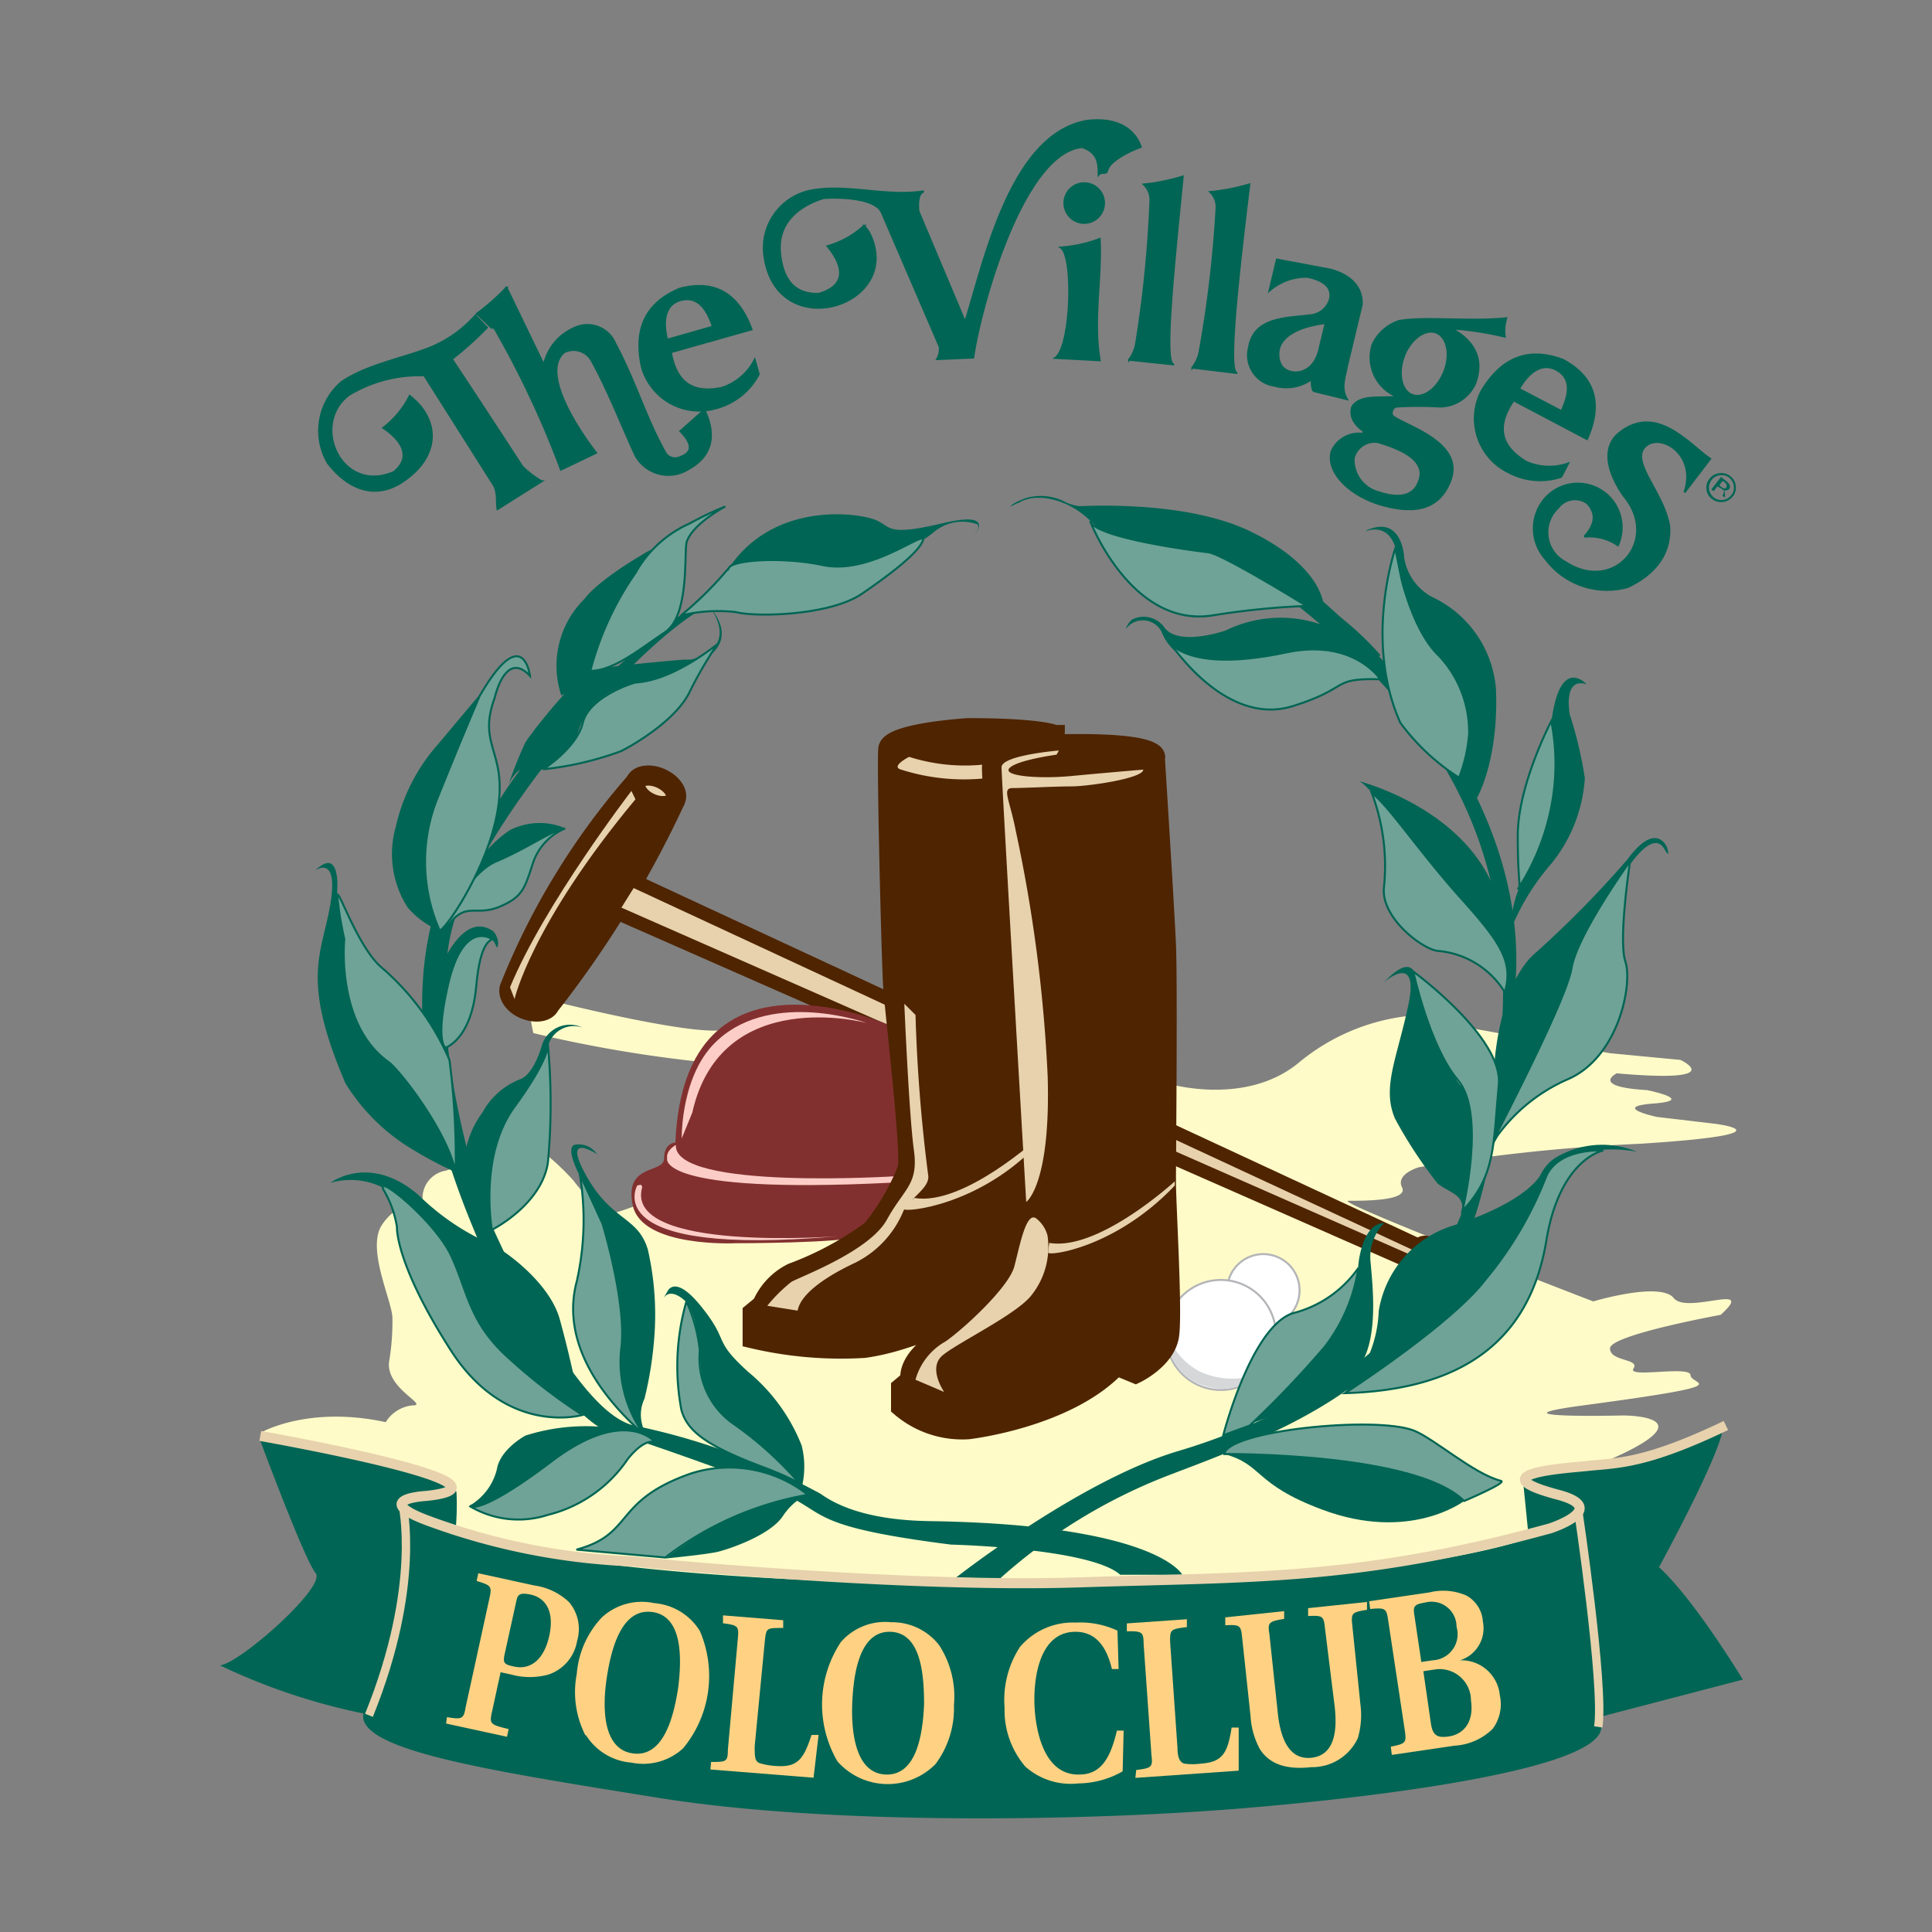 <svg xmlns="http://www.w3.org/2000/svg" xmlns:xlink="http://www.w3.org/1999/xlink" viewBox="0 0 115.2 115.2"><rect x="0" y="0" width="115.2" height="115.2" fill="#808080" stroke="none"/><defs><style>.a,.f,.i,.k,.o,.q,.r{fill:none;}.b{clip-path:url(#a);}.c{clip-path:url(#b);}.d{fill:#fffbc8;}.e{fill:#fff;}.f{stroke:#b3b5b8;}.f,.o{stroke-width:0.12px;}.g{fill:#d5d7d8;}.h{fill:#4f2400;}.i,.k{stroke:#4f2400;}.i{stroke-width:1.2px;}.j{fill:#e7d2ad;}.k{stroke-width:0.8px;}.l{fill:#82302f;}.m{fill:#fbcdc6;}.n{fill:#006554;}.o{stroke:#006554;}.p{fill:#6fa397;}.q,.r{stroke:#e7d2ad;}.q{stroke-width:0.6px;}.r{stroke-width:0.5px;}.s{fill:#ffd283;}</style><clipPath id="a"><rect class="a" x="-884.53" y="-2430.87" width="1900" height="3800"></rect></clipPath><clipPath id="b"><rect class="a" width="115.2" height="115.2"></rect></clipPath></defs><g class="b"><g class="c"><path class="d" d="M15.6,85.4s2.8-1.6,7.4-.6a2.11,2.11,0,0,1,1.6-1c1,0-1.6-1-1.4-2.6a14.35,14.35,0,0,0,.2-2.6c0-1-1.6-4.2-.6-5.6a3.18,3.18,0,0,1,2.4-1.4,1.66,1.66,0,0,1,1.4-1.8,18.15,18.15,0,0,0,4.2-2.2,14.71,14.71,0,0,1,3.4,2.8,7.46,7.46,0,0,0,2.2,2s11.4-3.2,8.8-8.8a78.49,78.49,0,0,1-13.4-2l-.4-2,2,.2s8,2,9.8,1.6,26.4,3.2,26.4,3.2,4.6,1.4,7.8-1.2a12.4,12.4,0,0,1,6.4-2.8L96,62.8l4.2.4s3,1.4-3.8.8c0,0-1.6.8,1.8,1,0,0,3,.6.4.8s.2.8.2.8l3.4.4s5,.6-4.4,1.2a106.85,106.85,0,0,0-13.2,1.4s-1.4.4-1,1.2-2.2.8-3.2.8,14.6,6,14.6,6,4-1.2,4.8-.2,5-1,2.8,1c0,0-6.6,1.2-6.6,2s1.8.6,1.4,1.2,3.4-.2,3.4.4,3.17.52-6.4,1.8c-6,.8,2.4.6,2.4.6s5.4,0-1.2,2.8l1.2,8-74.6-.4Z"></path><path class="e" d="M77.49,76.93a2.16,2.16,0,1,1-2.16-2.15,2.16,2.16,0,0,1,2.16,2.15"></path><path class="f" d="M77.49,76.93a2.16,2.16,0,1,1-2.16-2.15A2.16,2.16,0,0,1,77.49,76.93Z"></path><path class="e" d="M76.08,79.6a3.28,3.28,0,1,1-3.28-3.28,3.28,3.28,0,0,1,3.28,3.28"></path><path class="f" d="M76.08,79.6a3.28,3.28,0,1,1-3.28-3.28A3.28,3.28,0,0,1,76.08,79.6Z"></path><path class="g" d="M69.64,79.74a3,3,0,0,0,2.25,2.91A3.08,3.08,0,0,0,75,81.94a4.56,4.56,0,0,1-3.52-.19,4.17,4.17,0,0,1-1.81-2"></path><path class="h" d="M37.91,46.62a42.6,42.6,0,0,0-7.5,12.25c-.16.42.19,1,.84,1.28s1.33.2,1.52-.21a62.09,62.09,0,0,0,7.5-12.25"></path><path class="i" d="M37.91,46.62a42.6,42.6,0,0,0-7.5,12.25c-.16.42.19,1,.84,1.28s1.33.2,1.52-.21a62.09,62.09,0,0,0,7.5-12.25"></path><path class="j" d="M40.27,47.69c-.18.41-.86.5-1.51.2s-1-.86-.85-1.27.86-.5,1.51-.2,1,.86.85,1.27"></path><path class="i" d="M40.27,47.69c-.18.41-.86.5-1.51.2s-1-.86-.85-1.27.86-.5,1.51-.2S40.46,47.28,40.27,47.69Z"></path><path class="j" d="M37.65,47.16s-5.2,6.77-7.24,11.71l.27.7s1-4.45,7.21-11.91Z"></path><path class="j" d="M37.63,52.44,84.58,74.25a.53.53,0,0,1,.67-.09c.46.21,2.13,1,2.13,1a.71.71,0,0,1,.27,1,2.27,2.27,0,0,1-1,.88l-2.23-1-.22-.74-47.73-21Z"></path><path class="k" d="M37.63,52.44,84.58,74.25a.53.53,0,0,1,.67-.09c.46.21,2.13,1,2.13,1a.71.71,0,0,1,.27,1,2.27,2.27,0,0,1-1,.88l-2.23-1-.22-.74-47.73-21Z"></path><path class="l" d="M53.2,61.2s-12.4-5.73-12.93,6.93c0,0-.67,0-.67.94s-2.4.26-1.87,2.8,6.14,2.26,6.14,2.26,6.4,0,7.2-.4,6.53.27,3.46-2.66c0,0,.27-9.34-1.33-9.87"></path><path class="m" d="M51.69,61S43,58.66,41.28,66.34l-.63,1.54S40.57,64,42.82,62c3.3-3,8.87-1,8.87-1"></path><path class="m" d="M40.3,68.27s-.6.32-.52.79c0,0-.75,2.17,13.37,1.46l.35-.39S40.14,71,40.3,68.27"></path><path class="m" d="M38,70.68S35.49,75,50,73.71c0,0-12.81,1-11.71-2.91,0,0,0-.24-.23-.12"></path><path class="h" d="M57.72,43.42s-4.65.28-4.75,1.23.19,12.64.29,14.16S54.4,69,54.11,69.73A14,14,0,0,1,52,73.34a19,19,0,0,1-4.75,2.57,3.79,3.79,0,0,0-1.8,1.9l-.57.47V79.8a23,23,0,0,0,6.65.57C54.11,80,55.54,79,57,79s5.61-6,5.61-6l.28-29.17s-.76-.47-5.13-.47"></path><path class="i" d="M57.72,43.42s-4.65.28-4.75,1.23.19,12.64.29,14.16S54.4,69,54.11,69.73A14,14,0,0,1,52,73.34a19,19,0,0,1-4.75,2.57,3.79,3.79,0,0,0-1.8,1.9l-.57.47V79.8a23,23,0,0,0,6.65.57C54.11,80,55.54,79,57,79s5.61-6,5.61-6l.28-29.17S62.09,43.42,57.72,43.42Z"></path><path class="j" d="M54.21,45.13s-1.14.57-.48.76a12.38,12.38,0,0,0,5.42.47c2-.47,2.47-1.42,1.42-1.14a11,11,0,0,1-6.36-.09"></path><path class="j" d="M53.92,59.85l.67.67a95.07,95.07,0,0,0,.76,9.59c.09.76-1.24,1.43-1.52,2.19a6,6,0,0,1-2.85,3c-1.62.76-3.23,1.8-3.42,2.85l-1.81-.29a9.34,9.34,0,0,1,1.43-1.42c.47-.29,4.65-1.81,5.7-3.71s1.9-2.09,1.61-4.18-.57-8.74-.57-8.74"></path><path class="h" d="M64.37,44.37s-5.22-.1-5.22,1.42,1.71,25,1.52,26.51,0,4.89-4.09,7.22C53.92,81,54.3,82.27,54.3,82.27l-.57.48v1.14a5.63,5.63,0,0,0,4,1.33s5.9-.67,8.84-3.8l1.14.47s1.8-.85,2-2.28-.19-7.79-.19-9.12.1-11.87,0-14.15-.66-11.12-.66-11.12.57-.85-4.47-.85"></path><path class="i" d="M64.37,44.37s-5.22-.1-5.22,1.42,1.71,25,1.52,26.51,0,4.89-4.09,7.22C53.92,81,54.3,82.27,54.3,82.27l-.57.48v1.14a5.63,5.63,0,0,0,4,1.33s5.9-.67,8.84-3.8l1.14.47s1.8-.85,2-2.28-.19-7.79-.19-9.12.1-11.87,0-14.15-.66-11.12-.66-11.12S69.41,44.37,64.37,44.37Z"></path><path class="j" d="M63.14,44.75s-3.42.28-3.42,1,1.47,25.92,1.47,25.92,1.47-1,1.28-7.49a88.8,88.8,0,0,0-1.9-14.63c-.37-1.9-.85-2.56-.19-2.56s2.57-.1,3.52-.1,4.27-.47,4.27-1c0,0-2.28.19-4.27.38s-4.18,0-3.7-.48S63,45,63,45Z"></path><path class="j" d="M54.59,82.27,56.3,83s-1-1.42-.1-2.18,4.47-2.47,5.32-3.61a4.62,4.62,0,0,0,.94-3.54,1.91,1.91,0,0,0-.65-1c-.62-.51-1,1.61-1.33,2.85s-3,3.7-4.09,4.46a3.78,3.78,0,0,0-1.8,2.28"></path><path class="j" d="M70.05,70.44s-4.55,4.18-7.48,3.67a4,4,0,0,0-.07.58c0,.22,4-.26,7.55-4Z"></path><path class="j" d="M62,67.76s-4.55,4.18-7.48,3.67c0,0-.63.44-.63.66s4.55-.16,8.11-4Z"></path><path class="n" d="M103.92,100.15s-2.9-4.8-5-6.7c0,0,3.5-6.4,3.8-8.2a42.55,42.55,0,0,1-5,1.9c-1.9.5-4.7-.1-6.9,1.2l.3,3,.08.37c-3.89,1.27-13,3-33.48,2.76-18.5-.23-26.85-1.79-30.58-3A15.7,15.7,0,0,0,27.22,89c-.14-1.34-11.74-3.2-11.74-3.2s2.67,7.2,3.34,8-4.56,5.42-5.71,5.5a37.09,37.09,0,0,0,8.56,2.87c-.44,2.2,7.69,3.43,17.4,5,10.41,1.7,25.74,1.4,34.7.68,10.28-.84,21.71-2.54,21.71-4.86,0,0,0-.23-.1-.61Z"></path><path class="n" d="M60.72,30s1.05-.8,3,.13c1.71.85,1.66,2,3.8,2.14s6.33,1.26,7.06,2.06a14.41,14.41,0,0,0,3.6,1.87s3,1.73,3.74,3.13l.4-.26a17.63,17.63,0,0,0-3.4-3s-.07-2.27-4.27-4.34C71.15,30,66,30.12,64.36,30.18a2.58,2.58,0,0,1-1-.33,3.2,3.2,0,0,0-2.2-.15c-.88.33-.87.48-.92.51l.43-.21"></path><path class="n" d="M67.44,37a1.14,1.14,0,0,0-.31.51,1.25,1.25,0,0,1,2.2.33,3,3,0,0,0,2.6,1.73A20,20,0,0,0,76.8,39c1.33-.53,5.27.67,5.47,1.47,0,0-.47-2-3.4-3.2a7.45,7.45,0,0,0-5.8.33s-2.71.94-3.6-.13a1.52,1.52,0,0,0-2-.51"></path><path class="n" d="M81.47,31.67s1.8-.8,1.93,2.2.67,2.53,1.33,3.86,3.8,3,2.27,8.6A8.27,8.27,0,0,1,87.73,48c0,.33,1.67-2.14,1.47-6.93a6.63,6.63,0,0,0-3.8-5.47,3.23,3.23,0,0,1-1.67-2.33s-.09-2.62-2.26-1.64"></path><path class="n" d="M94.6,40.8S93,39,92.5,43.1c0,0,.5,3.7-.2,5.3s-1,3.4-1.6,4.3a6.13,6.13,0,0,0-.6,2.7,13.83,13.83,0,0,1,2.4-3.9,9,9,0,0,0,2-5.1,23.86,23.86,0,0,0-.9-3.8s-.43-2.25,1-1.8"></path><path class="n" d="M81,46.57s8.9,2.2,8.7,9.9v1.2a21.72,21.72,0,0,0-3.5-5c-1.7-1.5-4.4-5.9-5.2-6.1"></path><path class="n" d="M99.4,50.53s-.63-1.63-2.34.69a61.52,61.52,0,0,1-5.46,5.56c-2.28,1.9-2.51,6.89-2.51,6.89s.35,3.32-.11,4.6,3.19-6.26,4.65-9.8,2.6-5.75,3.23-6.42c0,0,1.63-2.73,2.38-1.43.41.7.16-.09.16-.09"></path><path class="n" d="M84.52,58.41c-.2-.74-.6-1.3-2,.16,0,0,2.13-1.87,1.46,1.33s-1.6,4.93-.8,6.8a26.65,26.65,0,0,0,2.54,3.87c.66.53,1.6.66,1.46,1.6s1.34-5.74,0-7.34-2.47-5.34-2.47-5.34-.11-.6-.24-1.08"></path><path class="n" d="M97.6,68.67a5.4,5.4,0,0,0-4.94.42,2.53,2.53,0,0,0-.78.92s-.68,1.59-5.21,3.06a6.4,6.4,0,0,0-4.46,5.1,7.48,7.48,0,0,1-1.94,4.76c-1.07.94,6.9-4.43,7.86-6,.86-1.38,2.3-2.32,3.9-6.05,0,0,.92-3,5.57-2.21"></path><path class="n" d="M82.53,72.93a2.91,2.91,0,0,0-.8,2.4c.14,1.6.54,5.2-1.06,6.54s-5.07,2.76-7.74,3.56A42.42,42.42,0,0,0,77.6,81.8,12.29,12.29,0,0,0,79,80.1a8.42,8.42,0,0,0,2-4.73s.22-2.51,1.6-2.44"></path><path class="n" d="M73,86.7s11.9-.4,14.3,2.8c0,0-3.23,2.49-8.5.5-4.07-1.53-3.47-2.67-5.8-3.3"></path><path class="n" d="M28.39,18.77a7.39,7.39,0,0,1-2.84,2c-1.72.65-3.68,1-5.17,2a3.82,3.82,0,0,0-.83,4.84c1.26,1.62,2.85,2.14,4.39,1.15,2.29-1.48,2.35-3.69.49-5.15a5.51,5.51,0,0,1-1.57,1.9c1.33.91,1.59,1.86.62,2.64-3.13,1.35-5-2.84-2.68-4.6a8.13,8.13,0,0,1,4.5-1.17l4.1,6.48c.32.49.18,1,.27,1.49l2.62-1.65a6.34,6.34,0,0,1-1.14-.87c-1.39-2.14-2.82-4.32-4.21-6.42a20.4,20.4,0,0,0,2.13-1.92"></path><path class="o" d="M28.39,18.77a7.39,7.39,0,0,1-2.84,2c-1.72.65-3.68,1-5.17,2a3.82,3.82,0,0,0-.83,4.84c1.26,1.62,2.85,2.14,4.39,1.15,2.29-1.48,2.35-3.69.49-5.15a5.51,5.51,0,0,1-1.57,1.9c1.33.91,1.59,1.86.62,2.64-3.13,1.35-5-2.84-2.68-4.6a8.13,8.13,0,0,1,4.5-1.17l4.1,6.48c.32.49.18,1,.27,1.49l2.62-1.65a6.34,6.34,0,0,1-1.14-.87c-1.39-2.14-2.82-4.32-4.21-6.42a20.4,20.4,0,0,0,2.13-1.92"></path><path class="n" d="M29.25,19.56a.2.2,0,0,1,.26.05A56.63,56.63,0,0,1,33.45,28l2.09-1c-.84-1.08-3.4-4.73-1.9-6a1.24,1.24,0,0,1,1.66.54c1,1.82,1.73,3.76,2.6,5.63A2.24,2.24,0,0,0,41,28c1.64-.88,1.62-2.26,1-3.56l-1.43,1.27c.61.62.87,1.23,0,1.54a.68.68,0,0,1-.88-.22c-1.19-2.11-1.79-4.27-3-6.53a1.8,1.8,0,0,0-2.49-.92,3.09,3.09,0,0,0-1.72,2c0,.18-.14,0-.14,0l-2.14-4.43a13.22,13.22,0,0,1-1.81,1.59"></path><path class="o" d="M29.25,19.56a.2.2,0,0,1,.26.05A56.63,56.63,0,0,1,33.45,28l2.09-1c-.84-1.08-3.4-4.73-1.9-6a1.24,1.24,0,0,1,1.66.54c1,1.82,1.73,3.76,2.6,5.63A2.24,2.24,0,0,0,41,28c1.64-.88,1.62-2.26,1-3.56l-1.43,1.27c.61.62.87,1.23,0,1.54a.68.68,0,0,1-.88-.22c-1.19-2.11-1.79-4.27-3-6.53a1.8,1.8,0,0,0-2.49-.92,3.09,3.09,0,0,0-1.72,2c0,.18-.14,0-.14,0l-2.14-4.43a13.22,13.22,0,0,1-1.81,1.59"></path><path class="n" d="M43.07,23.12A3.38,3.38,0,0,0,45,21.46l.24.85a4,4,0,0,1-2.44,2,3.56,3.56,0,0,1-4.52-2.41c-.52-2.34.28-3.85,2.24-4.68,2.16-.58,3.54.37,4.29,2.42L40,21c.31,1.79,1.27,2.53,3.07,2.14m-3.29-2.86,2.73-.78c-.33-1-.87-1.84-1.88-1.6s-1.13,1.29-.85,2.38"></path><path class="o" d="M43.07,23.12A3.38,3.38,0,0,0,45,21.46l.24.85a4,4,0,0,1-2.44,2,3.56,3.56,0,0,1-4.52-2.41c-.52-2.34.28-3.85,2.24-4.68,2.16-.58,3.54.37,4.29,2.42L40,21C40.31,22.77,41.27,23.51,43.07,23.12Zm-3.29-2.86,2.73-.78c-.33-1-.87-1.84-1.88-1.6S39.5,19.17,39.78,20.26Z"></path><path class="n" d="M55.08,11.41c-2.19.34-4.47-.41-6.52-.08a3.48,3.48,0,0,0-3,3.76c.58,5.6,8.46,3.18,6.27-1.21-.06-.12-.21-.28-.3-.42a5.46,5.46,0,0,1-2.18,1.22c1.11,1.37,1,2.39-.52,2.84-1.41.05-2.17-.78-2.32-2.47s1-2.74,2.59-3.24c1-.08,3.11,0,3.48.86l3.45,8a1.15,1.15,0,0,1-.15.74l2.15-.09c.45-3.13,3-12.2,6.48-12.55,1,.3,1,1.05,1,1.64.18-.2.46,0,.51-.24.12-.58,1.34-1.17,2-1.41C67.62,7.62,66.51,7,64.8,7.21c-4.52.79-6.09,8.27-7.25,12l-2.79-6.62c-.06-.68.05-1,.32-1.13"></path><path class="o" d="M55.08,11.41c-2.19.34-4.47-.41-6.52-.08a3.48,3.48,0,0,0-3,3.76c.58,5.6,8.46,3.18,6.27-1.21-.06-.12-.21-.28-.3-.42a5.46,5.46,0,0,1-2.18,1.22c1.11,1.37,1,2.39-.52,2.84-1.41.05-2.17-.78-2.32-2.47s1-2.74,2.59-3.24c1-.08,3.11,0,3.48.86l3.45,8a1.15,1.15,0,0,1-.15.74l2.15-.09c.45-3.13,3-12.2,6.48-12.55,1,.3,1,1.05,1,1.64.18-.2.46,0,.51-.24.12-.58,1.34-1.17,2-1.41C67.62,7.62,66.51,7,64.8,7.21c-4.52.79-6.09,8.27-7.25,12l-2.79-6.62C54.7,11.86,54.81,11.51,55.08,11.41Z"></path><path class="n" d="M64.71,10.93a1.18,1.18,0,1,1-1.24,1.12,1.18,1.18,0,0,1,1.24-1.12"></path><path class="o" d="M64.71,10.93a1.18,1.18,0,1,1-1.24,1.12A1.18,1.18,0,0,1,64.71,10.93Z"></path><path class="n" d="M65.57,14.25a8.19,8.19,0,0,1-2.31.51c.78.53.62,5.92-.33,6.58l2.64.14c-.41-2.47.12-4.85,0-7.23"></path><path class="o" d="M65.57,14.25a8.19,8.19,0,0,1-2.31.51c.78.53.62,5.92-.33,6.58l2.64.14C65.16,19,65.69,16.63,65.57,14.25Z"></path><path class="n" d="M68.21,11a11.83,11.83,0,0,0,2.31-.47C70,15.85,69.35,21.83,70,21.73l-2.67-.28a2.27,2.27,0,0,0,.42-1,69.84,69.84,0,0,0,.85-8.52,1.28,1.28,0,0,0-.35-1"></path><path class="o" d="M68.21,11a11.83,11.83,0,0,0,2.31-.47C70,15.85,69.35,21.83,70,21.73l-2.67-.28a2.27,2.27,0,0,0,.42-1,69.84,69.84,0,0,0,.85-8.52A1.28,1.28,0,0,0,68.21,11Z"></path><path class="n" d="M72.17,11.45A12.15,12.15,0,0,0,74.49,11c-.65,5.36-1.33,11.33-.72,11.24l-2.67-.32a2.23,2.23,0,0,0,.44-1,69.91,69.91,0,0,0,1-8.51,1.23,1.23,0,0,0-.33-1"></path><path class="o" d="M72.17,11.45A12.15,12.15,0,0,0,74.49,11c-.65,5.36-1.33,11.33-.72,11.24l-2.67-.32a2.23,2.23,0,0,0,.44-1,69.91,69.91,0,0,0,1-8.51A1.23,1.23,0,0,0,72.17,11.45Z"></path><path class="n" d="M100.44,29.36l1.53-2c-1.28-.88-3.21-3.31-5.42-1.54-1.08.87-.68,2.4.28,3.76,2.19,2.63-.58,5.84-3.48,3.94a2,2,0,0,1-.44-3.25A1.25,1.25,0,0,1,94.64,30c.59.62.48,1.3-.17,2a3,3,0,0,1,2,.51A2.61,2.61,0,0,0,92,29.88a2.73,2.73,0,0,0,.18,3.48A4.56,4.56,0,0,0,97.06,35c1.67-.79,2.57-2,2.47-3.62-.32-2-2.34-3.83-1.45-4.74s3.15.45,2.36,2.73"></path><path class="o" d="M100.44,29.36l1.53-2c-1.28-.88-3.21-3.31-5.42-1.54-1.08.87-.68,2.4.28,3.76,2.19,2.63-.58,5.84-3.48,3.94a2,2,0,0,1-.44-3.25A1.25,1.25,0,0,1,94.64,30c.59.62.48,1.3-.17,2a3,3,0,0,1,2,.51A2.61,2.61,0,0,0,92,29.88a2.73,2.73,0,0,0,.18,3.48A4.56,4.56,0,0,0,97.06,35c1.67-.79,2.57-2,2.47-3.62-.32-2-2.34-3.83-1.45-4.74S101.23,27.08,100.44,29.36Z"></path><path class="n" d="M89.72,20.07a19.26,19.26,0,0,0-3.2-.49c1.34.7,2,1.81,1.43,3.3a2.32,2.32,0,0,1-2.08,1.36,21.65,21.65,0,0,0-2.56,0c-.22,0-.41.32-.29.54.54.56,4.44,1.55,3.43,3.95-.7,1.74-2.26,1.94-4.31,1.3-1.85-.62-3.1-2-2.72-3.16a1.79,1.79,0,0,1,1.85-1l.07-.14c-.66-.47-.85-.95-.72-1.44.39-.72,1.5-.56,2.47-.61a.13.13,0,0,0,.11-.08,2.51,2.51,0,0,1-1.35-3.07,2.66,2.66,0,0,1,1.58-1.39c1.51-.27,4.23.06,6.38-.16a2.62,2.62,0,0,0-.09,1.09m-6,1.16c-.39,1-.18,2.07.48,2.32s1.52-.37,1.92-1.4.17-2.06-.48-2.32-1.52.38-1.92,1.4m-3,6a2,2,0,0,0,1.48,2.12c1.31.44,2.11.18,2.4-.62.47-1.13-.69-1.86-2.44-2.37a1.28,1.28,0,0,0-1.44.87"></path><path class="o" d="M89.72,20.07a19.26,19.26,0,0,0-3.2-.49c1.34.7,2,1.81,1.43,3.3a2.32,2.32,0,0,1-2.08,1.36,21.65,21.65,0,0,0-2.56,0c-.22,0-.41.32-.29.54.54.56,4.44,1.55,3.43,3.95-.7,1.74-2.26,1.94-4.31,1.3-1.85-.62-3.1-2-2.72-3.16a1.79,1.79,0,0,1,1.85-1l.07-.14c-.66-.47-.85-.95-.72-1.44.39-.72,1.5-.56,2.47-.61a.13.13,0,0,0,.11-.08,2.51,2.51,0,0,1-1.35-3.07,2.66,2.66,0,0,1,1.58-1.39c1.51-.27,4.23.06,6.38-.16A2.62,2.62,0,0,0,89.72,20.07Zm-6,1.16c-.39,1-.18,2.07.48,2.32s1.52-.37,1.92-1.4.17-2.06-.48-2.32S84.11,20.21,83.71,21.23Zm-3,6a2,2,0,0,0,1.48,2.12c1.31.44,2.11.18,2.4-.62.47-1.13-.69-1.86-2.44-2.37A1.28,1.28,0,0,0,80.73,27.27Z"></path><path class="n" d="M91,27.54a3.41,3.41,0,0,0,2.5.1l-.41.79a4,4,0,0,1-3.14-.27,3.56,3.56,0,0,1-1.6-4.86c1.24-2.05,2.86-2.59,4.85-1.84,2,1.08,2.31,2.72,1.43,4.72l-4.38-2.31c-1,1.51-.82,2.71.75,3.67m-.41-4.34,2.52,1.32c.46-1,.63-1.93-.27-2.45s-1.7.15-2.25,1.13"></path><path class="o" d="M91,27.54a3.41,3.41,0,0,0,2.5.1l-.41.79a4,4,0,0,1-3.14-.27,3.56,3.56,0,0,1-1.6-4.86c1.24-2.05,2.86-2.59,4.85-1.84,2,1.08,2.31,2.72,1.43,4.72l-4.38-2.31C89.22,25.38,89.41,26.58,91,27.54Zm-.41-4.34,2.52,1.32c.46-1,.63-1.93-.27-2.45S91.12,22.22,90.57,23.2Z"></path><path class="n" d="M79.33,16.08c1.24.33,1.9,1.07,1.87,2.06l-.89,3.71c-.11.64-.39,1.29,0,1.95l-2-.49a1.32,1.32,0,0,1-.07-.72A2.63,2.63,0,0,1,76,23a1.84,1.84,0,0,1-1.52-2.3c.3-1.79,2.23-1.72,3.65-1.9a1.34,1.34,0,0,0,1.17-.95c.16-.68-.3-1.13-1.36-1.35a3.38,3.38,0,0,0-2.24.82l.44-1.84Zm-3,5.57c.28.78,1.9.92,2.32-.74l.4-1.65c-1.59.19-3.23.87-2.72,2.39"></path><path class="o" d="M79.33,16.08c1.24.33,1.9,1.07,1.87,2.06l-.89,3.71c-.11.64-.39,1.29,0,1.95l-2-.49a1.32,1.32,0,0,1-.07-.72A2.63,2.63,0,0,1,76,23a1.84,1.84,0,0,1-1.52-2.3c.3-1.79,2.23-1.72,3.65-1.9a1.34,1.34,0,0,0,1.17-.95c.16-.68-.3-1.13-1.36-1.35a3.38,3.38,0,0,0-2.24.82l.44-1.84Zm-3,5.57c.28.78,1.9.92,2.32-.74l.4-1.65C77.45,19.45,75.81,20.13,76.32,21.65Z"></path><path class="n" d="M102.72,29.93a.82.82,0,0,1-.64-.18.8.8,0,0,1-.33-.57.81.81,0,0,1,.18-.63.8.8,0,0,1,.57-.33.86.86,0,0,1,1,.74.82.82,0,0,1-.17.63.9.9,0,0,1-.57.34m-.21-1.59a.71.71,0,0,0-.49.28.74.74,0,0,0,.68,1.19.72.72,0,0,0,.49-.29.67.67,0,0,0,.15-.54.75.75,0,0,0-.28-.5.72.72,0,0,0-.55-.14m.37.34a.67.67,0,0,1,.19.19.25.25,0,0,1,0,.28.26.26,0,0,1-.19.09.48.48,0,0,1-.14,0,.2.2,0,0,1,.07.17.33.33,0,0,1,0,.15l0,0a.21.21,0,0,1,0,.06.17.17,0,0,0,0,.05h0l-.13-.1h0l0,0,0-.06a.25.25,0,0,0,.07-.23.51.51,0,0,0-.13-.13L102.4,29l-.22.29-.14-.1.58-.75Zm.05.23a.52.52,0,0,0-.13-.15l-.12-.09-.2.27.11.1.14.08a.15.15,0,0,0,.17-.06.15.15,0,0,0,0-.15"></path><path class="n" d="M58.27,31.26c.23.23-.27.74-.27.74s1.6-1.6-1.8-.8-3,.21-4-.2-6-1.15-8.72,2.84a10.78,10.78,0,0,1,4.36-.29A9.52,9.52,0,0,0,55.6,31.8a2.65,2.65,0,0,1,2.67-.54"></path><path class="n" d="M33.47,41.47a5.6,5.6,0,0,1,1.4-5.78s.64-1,3.7-2.78c1.38-.82-2.49,2.6-3.5,7.76Z"></path><path class="n" d="M42.27,36.13s2,2.4-1.07,3.2l-.42,0c-1.21.1-4.68.41-5.45.63-.93.27-3.5,3.54-4,4.3a24.46,24.46,0,0,0-1,2.5s.53-1.22,1.33-.93c1.05.38,2-.71,2.74-1.92a4.08,4.08,0,0,1,3.4-3.12A10.36,10.36,0,0,0,40.3,40a14.94,14.94,0,0,1,1.6-.66s2.29-1,.37-3.2"></path><path class="n" d="M28.7,41.3s-.85,2.46-2.64,6.35c-1.59,3.43.11,7.82.11,7.82A4.94,4.94,0,0,1,24.3,54.1a5.9,5.9,0,0,1-.7-4.8,11,11,0,0,1,2.5-4.9l2.6-3.1"></path><path class="n" d="M33.69,49.38a28.75,28.75,0,0,0-4,2.11,18.85,18.85,0,0,0-2,1.56A7,7,0,0,1,30.4,49.5a3.91,3.91,0,0,1,3.29-.12"></path><path class="n" d="M18.8,51.9s1.4-1,.9,2-1.8,4.4.9,10.7a11.83,11.83,0,0,0,4.1,4,23.64,23.64,0,0,0,2.47,1.3,9.63,9.63,0,0,0-.57-2c-.49-.86.1-1.3-2.3-3.5s-3.2-6.1-3.2-6.1a28.63,28.63,0,0,1-1-5.15s.25-2.73-1.3-1.25"></path><path class="n" d="M34.73,61.27a1.75,1.75,0,0,0-2.4,1s-.44,1.7-1.26,2.06a4.35,4.35,0,0,0-2.3,2,5.64,5.64,0,0,0-1,4.47,5.52,5.52,0,0,0,1.53,2.56,51.77,51.77,0,0,1,.6-5.26A11.14,11.14,0,0,1,31.6,64.8a7.81,7.81,0,0,0,1.07-2.37,1.58,1.58,0,0,1,2.06-1.16"></path><path class="n" d="M24.05,71.72a4.32,4.32,0,0,0-4.35-1.19s2.33-1.8,5.27.74a14.43,14.43,0,0,0,4.5,3c1,.56,3.33,2.35,3.9,4.37.73,2.6,1.33,5.73,1.33,5.73s-5.75-3.77-6.37-5.7c-.29-.89-.9-1.7-1.13-2.63a8.42,8.42,0,0,0-2.5-3.73"></path><path class="n" d="M35.63,68.84s-2.2-1.47-.67,1.27,3.07,2.4,3.67,4.4a17.44,17.44,0,0,1,.4,5,22.11,22.11,0,0,1-.6,3.89c-.58,1.22.21,2.19,0,2.1-.79-.36-1.54-2-1.47-4.46A34.56,34.56,0,0,0,36.63,76a34.34,34.34,0,0,0-1.87-5.53s-1.27-2.2-.38-2.23a1.32,1.32,0,0,1,1.25.63"></path><path class="n" d="M38.2,85.5a11.87,11.87,0,0,0-6.87.1s-1.5.8-1.7,2a3.47,3.47,0,0,1-1.5,2.1c-.7.3,1.6.2,3.5-1.3s3.07-3.17,6.57-2.9"></path><path class="n" d="M39.8,77s.43-1.06,2,.89c1.75,2.16.63,1.93,2.8,3.9a10.86,10.86,0,0,1,3.2,4.4,5.16,5.16,0,0,1,0,2.53,7.26,7.26,0,0,0-2.7-2.53c-2.1-1.3-3.07-2.73-3.23-4-.38-2.77-.2-3.23-.9-4.5,0,0-.9-1-1.4-.3"></path><path class="n" d="M39.67,92.93s5.23-4.06,8.43-3.8a3.69,3.69,0,0,0-1.4,1.24c-.73,1.16-3.23,2-3.9,2.16s-3.13.4-3.13.4"></path><path class="n" d="M70.5,93.9s-1.5-3-15.1-3.2c-3.77-.06-5.6-1-6.47-1.63A40.37,40.37,0,0,0,37.8,85c-3.9-.9-8.9-12.9-8.9-12.9s-3.5-10-2-16.5S38.7,37.5,42.5,36l-.3-.5s-9,6.1-12.9,13c0,0-8.35,6.76-1.3,24.2,5.5,13.6,9.2,12.9,9.2,12.9s6,2,9.33,3.4c2.88,1.22,1.54,2,10.17,3.1,0,0,8.3.2,10.1,1.8Z"></path><path class="n" d="M57,94.07s7.36-5.79,13.23-7.54c5.6-1.66,10.87-4.66,13.13-7.6S89.2,70.4,89.6,60.27s-3.87-17.6-12.53-24.4l.53-1.07S92,45.6,90.27,59.6s-2.67,15.33-7.2,20.8c-3.4,4.1-10.86,6.56-13.8,7.73a32.64,32.64,0,0,0-9.65,6Z"></path><path class="n" d="M27.17,57.2a19.42,19.42,0,0,0-.54,4.37l-.3.56a11.73,11.73,0,0,0-.9-1.43c-.27-.3,1.54-6.83,3.95-5.19.22.15.45.77.24,1,0,0-.5-1.88-2.39.69"></path><path class="p" d="M48.17,89.13a7.54,7.54,0,0,0-7-1.26c-4.65,1.64-3.33,3.6-6.8,4.53l5.3.47a19.38,19.38,0,0,1,8.47-3.74"></path><path class="o" d="M48.17,89.13a7.54,7.54,0,0,0-7-1.26c-4.65,1.64-3.33,3.6-6.8,4.53l5.3.47A19.38,19.38,0,0,1,48.17,89.13Z"></path><path class="p" d="M40.93,77.6a14,14,0,0,0-.3,6.47c.35,1.26,1.47,2.13,4.84,3.4,2.28.86,2.33,1.13,2.33,1.13a21.56,21.56,0,0,0-4.2-3.8,4.77,4.77,0,0,1-1.87-4.27,9.55,9.55,0,0,0-.8-2.93"></path><path class="o" d="M40.93,77.6a14,14,0,0,0-.3,6.47c.35,1.26,1.47,2.13,4.84,3.4,2.28.86,2.33,1.13,2.33,1.13a21.56,21.56,0,0,0-4.2-3.8,4.77,4.77,0,0,1-1.87-4.27A9.55,9.55,0,0,0,40.93,77.6Z"></path><path class="p" d="M39.07,86S37.3,83.8,32.9,87.13,28,89.8,28,89.8a5.67,5.67,0,0,0,4.66.53A8.08,8.08,0,0,0,37.43,87c1.07-1.33,1.64-1,1.64-1"></path><path class="o" d="M39.07,86S37.3,83.8,32.9,87.13,28,89.8,28,89.8a5.67,5.67,0,0,0,4.66.53A8.08,8.08,0,0,0,37.43,87C38.5,85.67,39.07,86,39.07,86Z"></path><path class="p" d="M34.57,70a16.67,16.67,0,0,1-.17,6.37c-.8,2.93.53,6.1,4,9.17a7.45,7.45,0,0,1-1.37-5c.4-2.67-1.1-7.57-1.1-7.57Z"></path><path class="o" d="M34.57,70a16.67,16.67,0,0,1-.17,6.37c-.8,2.93.53,6.1,4,9.17a7.45,7.45,0,0,1-1.37-5c.4-2.67-1.1-7.57-1.1-7.57Z"></path><path class="p" d="M34.73,84.37S30.2,85.7,26.87,80.5s-3.2-7.33-3.2-7.33A6.22,6.22,0,0,0,22.9,71c-.67-1.2,3,1.74,4,3.87s1.06,4,3.46,6.13a32.6,32.6,0,0,0,4.4,3.34"></path><path class="o" d="M34.73,84.37S30.2,85.7,26.87,80.5s-3.2-7.33-3.2-7.33A6.22,6.22,0,0,0,22.9,71c-.67-1.2,3,1.74,4,3.87s1.06,4,3.46,6.13A32.6,32.6,0,0,0,34.73,84.37Z"></path><path class="p" d="M32.67,62.27a38.62,38.62,0,0,1,0,7.06c-.4,2.54-3.34,4-3.34,4s-.8-4.4,1.34-7.33,2-3.73,2-3.73"></path><path class="o" d="M32.67,62.27a38.62,38.62,0,0,1,0,7.06c-.4,2.54-3.34,4-3.34,4s-.8-4.4,1.34-7.33S32.67,62.27,32.67,62.27Z"></path><path class="p" d="M27.17,69.9c-.52-2.51-3.42-6.18-4-6.57C20,61.07,20.53,56,20.53,56a20.42,20.42,0,0,1-.42-2.58c0-.66,1.22,3.11,2.69,4.31a15.12,15.12,0,0,1,4,5.47,45.9,45.9,0,0,1,.37,6.7"></path><path class="o" d="M27.17,69.9c-.52-2.51-3.42-6.18-4-6.57C20,61.07,20.53,56,20.53,56a20.42,20.42,0,0,1-.42-2.58c0-.66,1.22,3.11,2.69,4.31a15.12,15.12,0,0,1,4,5.47A45.9,45.9,0,0,1,27.17,69.9Z"></path><path class="p" d="M29.34,56s-1.7-1.24-2.62,2.68c-.78,3.34-.2,3.82-.13,3.79.67-.31,1.6-1.29,1.81-3.69.23-2.62.83-2.7.94-2.78"></path><path class="o" d="M29.34,56s-1.7-1.24-2.62,2.68c-.78,3.34-.2,3.82-.13,3.79.67-.31,1.6-1.29,1.81-3.69C28.63,56.18,29.23,56.1,29.34,56Z"></path><path class="p" d="M33.7,49.4a3.38,3.38,0,0,0-1.9,2c-.5,1.5-.58,2.06-2,2.66s-1.94-.29-3,1c-.67.84.89-2.9,2.79-3.7s3.3-1.9,4.1-2"></path><path class="o" d="M33.7,49.4a3.38,3.38,0,0,0-1.9,2c-.5,1.5-.58,2.06-2,2.66s-1.94-.29-3,1c-.67.84.89-2.9,2.79-3.7S32.9,49.5,33.7,49.4Z"></path><path class="p" d="M31.6,40.3s-.4-3.3-3,1.2c0,0-1.2,2.8-2.6,6.3a10.12,10.12,0,0,0,.2,7.65c.15.28,2.69-3.29,3.4-6.75.8-3.9-1.2-4.1-.1-7.1,0,0,.63-2.88,2.1-1.3"></path><path class="o" d="M31.6,40.3s-.4-3.3-3,1.2c0,0-1.2,2.8-2.6,6.3a10.12,10.12,0,0,0,.2,7.65c.15.28,2.69-3.29,3.4-6.75.8-3.9-1.2-4.1-.1-7.1C29.5,41.6,30.13,38.72,31.6,40.3Z"></path><path class="p" d="M42.77,38.42A23.66,23.66,0,0,0,41.1,41.3c-.9,1.8-3.73,3.34-4.1,3.5a19.07,19.07,0,0,1-4.61,1.07s2-1.27,2.36-2.77,2.85-2.35,3.15-2.4,1.93,0,4.87-2.28"></path><path class="o" d="M42.77,38.42A23.66,23.66,0,0,0,41.1,41.3c-.9,1.8-3.73,3.34-4.1,3.5a19.07,19.07,0,0,1-4.61,1.07s2-1.27,2.36-2.77,2.85-2.35,3.15-2.4S39.83,40.68,42.77,38.42Z"></path><path class="p" d="M43.25,30.2s-1.92,1-2.3,2.1c-.18.52.2,4.4-1.3,5.4S36.6,40,35.2,40a18.26,18.26,0,0,1,2.7-5.85,6.91,6.91,0,0,1,3.23-2.94,18.52,18.52,0,0,1,2.12-1"></path><path class="o" d="M43.25,30.2s-1.92,1-2.3,2.1c-.18.52.2,4.4-1.3,5.4S36.6,40,35.2,40a18.26,18.26,0,0,1,2.7-5.85,6.91,6.91,0,0,1,3.23-2.94A18.52,18.52,0,0,1,43.25,30.2Z"></path><path class="p" d="M40.6,36.7a9.43,9.43,0,0,1,3.3-.2c1.1.3,5.56.23,7.5-1.1,1.61-1.1,3.25-2.35,3.6-3.1.44-.95-2.94,2-5.9,1.4-2.5-.53-5.36-.3-5.62.14A21.19,21.19,0,0,1,40.6,36.7"></path><path class="o" d="M40.6,36.7a9.43,9.43,0,0,1,3.3-.2c1.1.3,5.56.23,7.5-1.1,1.61-1.1,3.25-2.35,3.6-3.1.44-.95-2.94,2-5.9,1.4-2.5-.53-5.36-.3-5.62.14A21.19,21.19,0,0,1,40.6,36.7Z"></path><path class="p" d="M65,31.07s2.44,6.36,7.27,5.63a46.6,46.6,0,0,1,5.63-.57s-5-3.1-5.86-3.2-6.74-.86-7-1.86"></path><path class="o" d="M65,31.07s2.44,6.36,7.27,5.63a46.6,46.6,0,0,1,5.63-.57s-5-3.1-5.86-3.2S65.33,32.07,65,31.07Z"></path><path class="p" d="M69.45,37.87s3.39,5.57,7.65,4.23c3.5-1.1,2.17-1.67,5.2-1.6,0,0-1.58-2.45-5.6-1.6-6.6,1.4-7.25-1-7.25-1"></path><path class="o" d="M69.45,37.87s3.39,5.57,7.65,4.23c3.5-1.1,2.17-1.67,5.2-1.6,0,0-1.58-2.45-5.6-1.6C70.1,40.3,69.45,37.87,69.45,37.87Z"></path><path class="p" d="M83.2,32.7s-1.9,5.5.3,10.4A13.08,13.08,0,0,0,87,46.37a9.08,9.08,0,0,0,.6-2.6A6.64,6.64,0,0,0,85.8,39.1c-1.5-1.4-2.23-4.57-2.23-4.57Z"></path><path class="o" d="M83.2,32.7s-1.9,5.5.3,10.4A13.08,13.08,0,0,0,87,46.37a9.08,9.08,0,0,0,.6-2.6A6.64,6.64,0,0,0,85.8,39.1c-1.5-1.4-2.23-4.57-2.23-4.57Z"></path><path class="p" d="M92.5,43s-2,3.8-2,6.83.23,2.93,0,3.2a13.86,13.86,0,0,0,2.1-5.5A13.13,13.13,0,0,0,92.5,43"></path><path class="o" d="M92.5,43s-2,3.8-2,6.83.23,2.93,0,3.2a13.86,13.86,0,0,0,2.1-5.5A13.13,13.13,0,0,0,92.5,43Z"></path><path class="p" d="M81.8,47.3a12.29,12.29,0,0,1,.73,5.53c-.27,1.84,2.27,3.77,3.2,3.87a5.19,5.19,0,0,1,4,2.47c.53-1.84-.27-3-2.67-5.67s-4.33-5.6-5.23-6.2"></path><path class="o" d="M81.8,47.3a12.29,12.29,0,0,1,.73,5.53c-.27,1.84,2.27,3.77,3.2,3.87a5.19,5.19,0,0,1,4,2.47c.53-1.84-.27-3-2.67-5.67S82.7,47.9,81.8,47.3Z"></path><path class="p" d="M97.2,51.35s-.72,4.67-.28,6-.4,5.69-3.43,7a10.27,10.27,0,0,0-4.56,3.89c-.1.1,4.44-8.47,4.77-10.49s3.5-6.44,3.5-6.44"></path><path class="o" d="M97.2,51.35s-.72,4.67-.28,6-.4,5.69-3.43,7a10.27,10.27,0,0,0-4.56,3.89c-.1.1,4.44-8.47,4.77-10.49S97.2,51.35,97.2,51.35Z"></path><path class="p" d="M84.27,57.93s5.36,3.92,5.1,6.74c-.34,3.6-.17,5.43-2.17,7.53,0,0,1.43-5.8-.27-7.8s-2.66-6.47-2.66-6.47"></path><path class="o" d="M84.27,57.93s5.36,3.92,5.1,6.74c-.34,3.6-.17,5.43-2.17,7.53,0,0,1.43-5.8-.27-7.8S84.27,57.93,84.27,57.93Z"></path><path class="p" d="M95.6,68.6S93,69.07,92.2,74c-1,6-5.07,8.87-12,9.07,0,0,6.34-4.1,8.37-6.77a22,22,0,0,0,3.6-6.1c.7-1.8,3.4-1.6,3.4-1.6"></path><path class="o" d="M95.6,68.6S93,69.07,92.2,74c-1,6-5.07,8.87-12,9.07,0,0,6.34-4.1,8.37-6.77a22,22,0,0,0,3.6-6.1C92.9,68.4,95.6,68.6,95.6,68.6Z"></path><path class="p" d="M81,75.6a6.77,6.77,0,0,1-3.9,2.7c-2.5.8-4.16,7.28-4.16,7.28L74.52,85A60.1,60.1,0,0,0,79,80.3a10.2,10.2,0,0,0,2-4.7"></path><path class="o" d="M81,75.6a6.77,6.77,0,0,1-3.9,2.7c-2.5.8-4.16,7.28-4.16,7.28L74.52,85A60.1,60.1,0,0,0,79,80.3,10.2,10.2,0,0,0,81,75.6Z"></path><path class="p" d="M73,86.7s11.4-.1,14.3,2.8c0,0,2.6-1.1,2.2-1.2-1.61-.4-4-2.53-5.2-3-2.29-.89-11.1,0-11.3,1.4"></path><path class="o" d="M73,86.7s11.4-.1,14.3,2.8c0,0,2.6-1.1,2.2-1.2-1.61-.4-4-2.53-5.2-3C82,84.41,73.2,85.3,73,86.7Z"></path><path class="q" d="M15.52,85.62s16.41,2.89,9.88,3.58c0,0-3.27.17,0,1.43A39.62,39.62,0,0,0,37.65,93.1s15.9,1.61,26.79,1.25c10.14-.33,16.56-.08,28-3.22,0,0,3.6-1.17.47-2-4.77-1.26.4-1.58,1.66-1.71,1.86-.2,3.47-.09,8.34-2.42"></path><path class="r" d="M94.1,90.05s1.57,10.49,1.2,12.92"></path><path class="r" d="M24,89.7s1.16,4.78-2,12.58"></path><path class="s" d="M26.65,102.39c.88.14,1,.12,1.11-.57l1.43-6.55c.15-.69.09-.74-.77-1l.1-.46,3.35.73a3.74,3.74,0,0,1,2.07,1,2.49,2.49,0,0,1,.47,2.31,2.55,2.55,0,0,1-1.71,2,4.18,4.18,0,0,1-2.21,0l-.64-.14-.52,2.39c-.15.69-.1.74,1,1l-.1.46-3.63-.79Zm3.43-3.71c-.1.49,0,.57.56.69,1.12.25,1.84-.59,2.11-1.82.32-1.47-.21-2.27-1.11-2.47-.64-.13-.76,0-.84.33Z"></path><path class="s" d="M34.91,103.48a5.67,5.67,0,0,1-.52-3.66,5.55,5.55,0,0,1,1.49-3.37A3.5,3.5,0,0,1,39,95.59a3.52,3.52,0,0,1,2.73,1.66,6.77,6.77,0,0,1-1,7,3.51,3.51,0,0,1-3.08.85,3.53,3.53,0,0,1-2.72-1.65m5.51-2.83c.22-1.78.26-4.26-1.55-4.5s-2.44,2.14-2.71,3.92-.25,4.26,1.55,4.51,2.43-2.08,2.71-3.93"></path><path class="s" d="M42.4,105.06c.89,0,1,0,1-.72L44,97.66c.06-.7,0-.75-.89-.87l0-.47,3.59.29,0,.46c-1,0-1,0-1.09.72L45,104.12c0,.58,0,.87.26,1a3.91,3.91,0,0,0,1,.18c1.3.1,1.66-.41,2.13-1.85l.42,0L48.51,106l-6.15-.49Z"></path><path class="s" d="M49.92,105a6.73,6.73,0,0,1,.22-7.09,3.5,3.5,0,0,1,3-1.18A3.54,3.54,0,0,1,56,98.1a5.61,5.61,0,0,1,.88,3.58,5.54,5.54,0,0,1-1.1,3.51,4,4,0,0,1-5.86-.18m5.18-3.39c0-1.8-.19-4.26-2-4.32s-2.2,2.39-2.28,4.19.19,4.26,2,4.32,2.2-2.32,2.28-4.19"></path><path class="s" d="M66.94,105.62a5.39,5.39,0,0,1-2.64.72,4.07,4.07,0,0,1-3.16-1,5.17,5.17,0,0,1-1.24-3.52,5.77,5.77,0,0,1,.92-3.62,4.13,4.13,0,0,1,3.31-1.45,5.28,5.28,0,0,1,2.5.48l.07,2.29h-.4c-.28-1.18-.87-2.26-2.25-2.22-2.12.07-2.41,2.85-2.37,4.27s.49,4.31,2.69,4.24c1.38,0,1.88-1.17,2.23-2.62H67Z"></path><path class="s" d="M67.75,105.54c.89-.11,1-.16.91-.86L68.19,98c0-.71-.12-.74-1-.73l0-.47,3.58-.25,0,.47c-1,.12-1,.16-1,.87l.44,6.33c0,.59.15.86.4.94a3.69,3.69,0,0,0,1,0c1.3-.09,1.59-.64,1.83-2.15l.42,0,0,2.57-6.16.43Z"></path><path class="s" d="M81.12,101.65a4.83,4.83,0,0,1-.16,2,3,3,0,0,1-2.76,1.72c-1.37.15-2.46-.1-3.08-1.08a4.66,4.66,0,0,1-.55-1.93l-.51-4.76c-.07-.7-.15-.73-1-.69l0-.47,3.51-.37,0,.46c-.89.15-1,.2-.88.9l.51,4.79c.15,1.34.62,2.74,2,2.59s1.54-1.6,1.39-3L79,97.05c-.07-.7-.15-.73-1-.69l0-.47,3.51-.37,0,.47c-.89.14-.95.19-.88.89Z"></path><path class="s" d="M82.93,104.15c.88-.18.94-.23.84-.93l-1-6.63c-.1-.7-.18-.73-1.07-.65l-.06-.46,3.6-.53a3.45,3.45,0,0,1,2.18.18,1.9,1.9,0,0,1,1,1.56A2,2,0,0,1,87.05,99v0a2.3,2.3,0,0,1,2.38,2.09,2.45,2.45,0,0,1-.43,2,3.52,3.52,0,0,1-2.27,1l-3.74.55ZM85.42,99a1.56,1.56,0,0,0,1.43-2A1.49,1.49,0,0,0,85,95.55c-.59.1-.75.18-.68.66l.43,2.89Zm-.1,3.76c.11.72.37.88,1.07.78s1.53-.66,1.32-2.15a1.87,1.87,0,0,0-2.18-1.84l-.66.1Z"></path></g></g></svg>